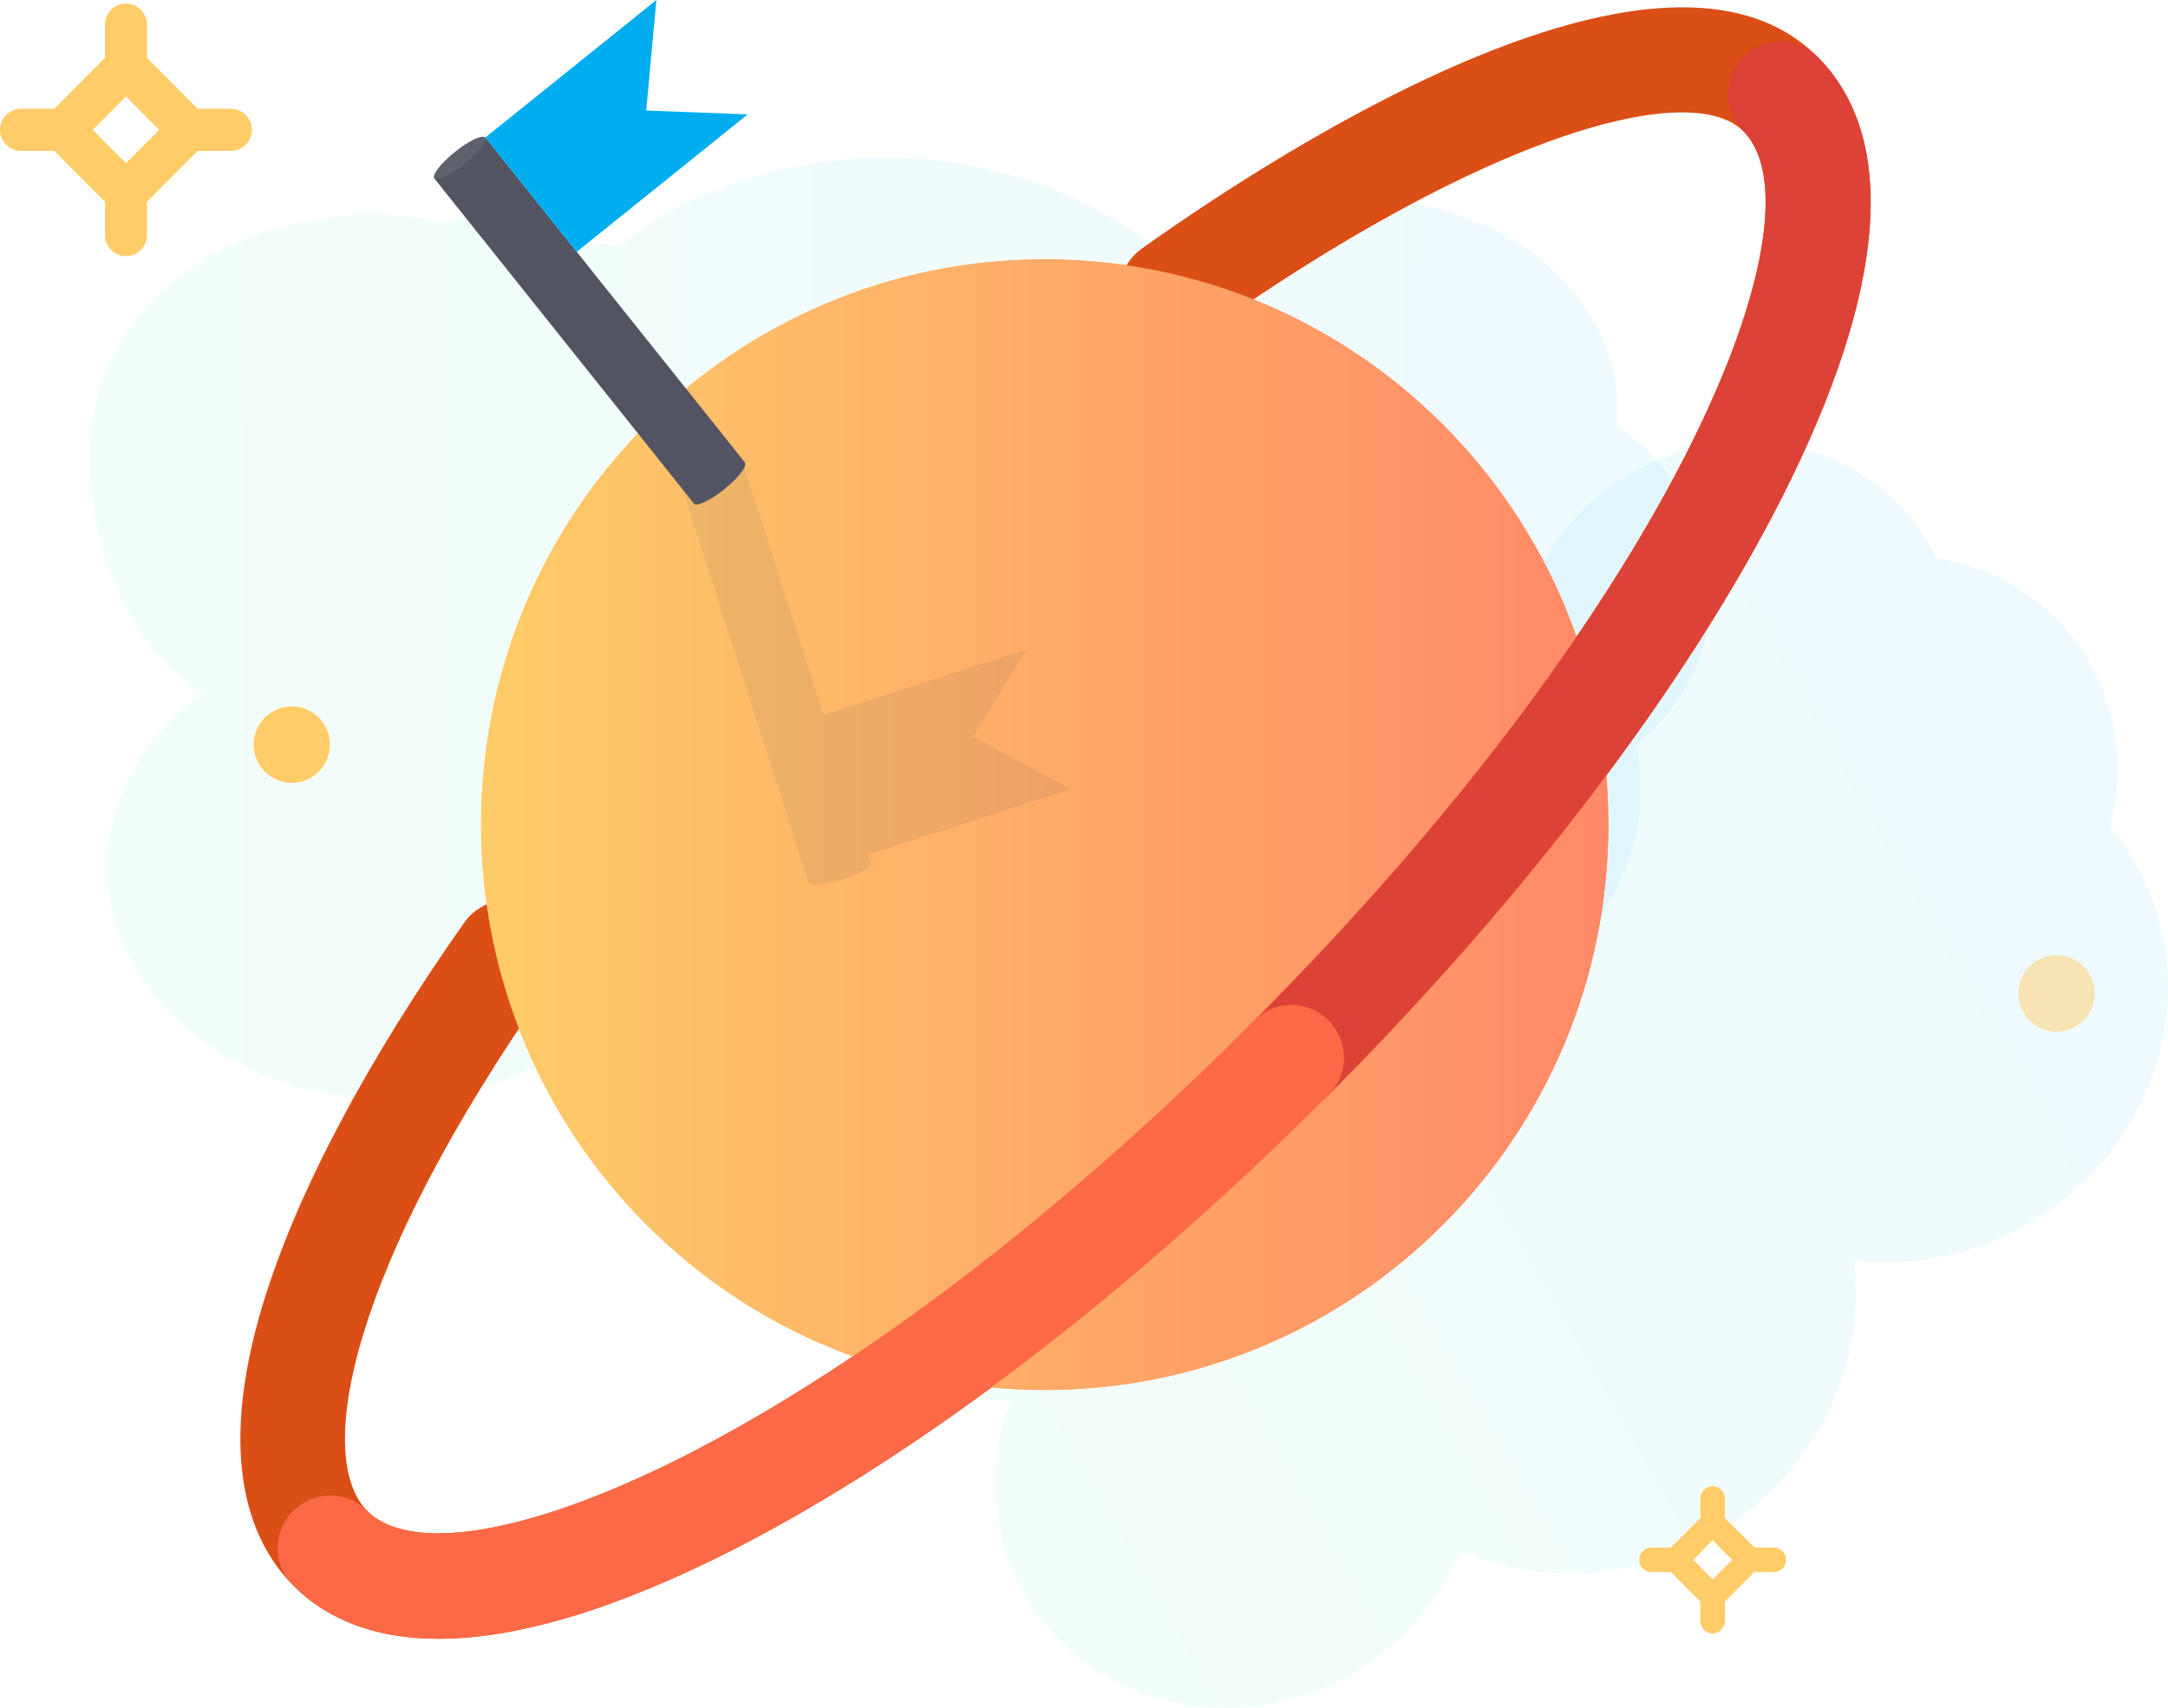 <svg width="330" height="260" viewBox="0 0 330 260" fill="none" xmlns="http://www.w3.org/2000/svg">
<rect width="330" height="260" fill="black" fill-opacity="0"/>
<path opacity="0.1" d="M314.792 96.221C309.52 89.97 302.33 86.177 294.662 84.948C288.431 71.912 273.466 64.593 258.075 68.172C245.028 71.164 235.229 81.101 232.033 92.962C223.885 90.398 214.779 89.97 205.619 92.107C186.98 96.435 172.76 110.219 167.382 126.941C160.139 131.162 154.068 136.985 149.648 143.771C130.689 148.9 118.44 167.652 122.061 186.245C125.097 201.738 138.304 212.424 153.748 213.439C151.512 219.423 150.872 225.941 152.151 232.512C155.932 251.746 175.157 263.606 195.074 259.012C207.749 256.073 217.708 247.151 222.235 236.092C230.116 239.564 239.329 240.579 248.649 238.442C270.431 233.42 284.969 212.851 282.147 191.908C286.833 192.442 291.679 192.228 296.632 191.053C318.893 185.924 333.485 164.34 329.278 142.862C327.999 136.344 325.124 130.628 321.183 125.926C323.846 115.722 321.875 104.662 314.792 96.221Z" fill="url(#paint0_linear)"/>
<path opacity="0.1" d="M259.833 84.681C258.182 76.614 253.123 69.722 246.146 64.806C247.424 50.381 236.613 36.544 219.092 31.896C204.287 27.995 188.79 31.682 178.725 40.337C172.015 34.033 163.174 29.117 152.736 26.339C131.594 20.73 109.387 25.538 94.368 37.345C84.676 37.345 76.315 30.293 67.954 33.979C46.013 28.957 22.953 39.001 15.924 56.953C10.065 71.912 16.03 96.862 30.942 105.464C25.296 109.524 20.876 114.867 18.373 121.171C11.077 139.764 23.539 159.638 46.172 165.676C60.605 169.522 75.676 166.744 86.593 159.425C92.505 166.37 101.079 171.873 111.676 174.705C136.387 181.276 162.748 170.751 172.015 151.144C176.382 153.975 181.388 156.219 186.979 157.662C212.222 164.34 239.276 152.96 247.424 132.231C249.874 125.98 250.3 119.568 249.022 113.478C257.756 106.158 262.123 95.58 259.833 84.681Z" fill="url(#paint1_linear)"/>
<path d="M159.02 211.622C206.403 211.622 244.815 173.087 244.815 125.552C244.815 78.017 206.403 39.482 159.02 39.482C111.637 39.482 73.226 78.017 73.226 125.552C73.226 173.087 111.637 211.622 159.02 211.622Z" fill="url(#paint2_linear)"/>
<path d="M66.729 249.502C57.462 249.502 50.006 246.777 44.628 241.381C38.45 235.183 32.645 222.682 40.101 198.266C45.214 181.597 55.758 161.615 70.669 140.458C73.226 136.825 78.178 135.97 81.8 138.535C85.421 141.099 86.273 146.068 83.717 149.701C53.042 193.297 47.823 221.934 55.918 230.054C68.539 242.716 126.002 220.438 190.92 155.364C255.785 90.291 277.992 32.644 265.371 19.982C257.436 12.021 226.601 20.088 183.038 50.915C179.417 53.48 174.464 52.625 171.908 48.992C169.352 45.359 170.204 40.39 173.825 37.826C197.044 21.317 253.655 -14.425 276.661 8.655C289.069 21.104 287.152 44.344 271.176 75.866C256.743 104.288 232.246 136.612 202.21 166.744C172.174 196.877 140.008 221.453 111.623 235.931C93.889 244.96 78.764 249.502 66.729 249.502Z" fill="#DB4E16"/>
<path d="M159.02 211.622C206.403 211.622 244.815 173.087 244.815 125.552C244.815 78.017 206.403 39.482 159.02 39.482C111.637 39.482 73.226 78.017 73.226 125.552C73.226 173.087 111.637 211.622 159.02 211.622Z" fill="url(#paint3_linear)"/>
<path d="M196.565 169.041C194.541 169.041 192.464 168.24 190.92 166.691C187.778 163.538 187.778 158.463 190.92 155.364C255.785 90.291 277.992 32.644 265.371 19.982C262.229 16.829 262.229 11.754 265.371 8.655C268.513 5.503 273.572 5.503 276.661 8.655C289.07 21.103 287.152 44.344 271.176 75.866C256.744 104.288 232.246 136.611 202.21 166.744C200.666 168.293 198.589 169.041 196.565 169.041Z" fill="#DD4236"/>
<path d="M66.729 249.502C57.463 249.502 50.007 246.777 44.628 241.381C41.486 238.229 41.486 233.153 44.628 230.054C47.77 226.902 52.829 226.902 55.918 230.054C68.54 242.716 126.002 220.438 190.92 155.364C194.062 152.212 199.122 152.212 202.21 155.364C205.352 158.516 205.352 163.592 202.21 166.691C172.174 196.823 140.008 221.399 111.623 235.878C93.889 244.96 78.765 249.502 66.729 249.502Z" fill="#FC6947"/>
<path opacity="0.1" d="M125.363 108.83L156.198 98.892L148.156 112.196L163.014 120.156L132.18 130.093L132.552 131.269C132.765 131.91 130.795 133.085 128.186 133.94C125.576 134.795 123.286 134.955 123.073 134.368L103.741 73.996C103.528 73.355 105.499 72.179 108.108 71.324C110.718 70.469 113.008 70.309 113.221 70.897L125.363 108.83Z" fill="#535461"/>
<rect width="48.721" height="77.602" fill="black" fill-opacity="0" transform="translate(65.376)"/>
<path d="M73.886 20.927L66.113 27.172L105.628 76.669L113.401 70.424L73.886 20.927Z" fill="#535461"/>
<path d="M113.807 17.417L87.765 38.36L73.865 20.943L99.907 0L98.363 16.829L113.807 17.417Z" fill="#00AEEF"/>
<path d="M70.706 24.969C72.841 23.253 74.244 21.452 73.84 20.945C73.435 20.439 71.376 21.419 69.242 23.134C67.107 24.849 65.704 26.65 66.108 27.157C66.513 27.664 68.571 26.684 70.706 24.969Z" fill="#5F616D"/>
<path d="M110.231 74.496C112.366 72.78 113.769 70.979 113.364 70.472C112.96 69.966 110.901 70.945 108.766 72.661C106.632 74.376 105.229 76.177 105.633 76.684C106.038 77.191 108.096 76.211 110.231 74.496Z" fill="#535461"/>
<path d="M3.195 22.973H8.255L15.977 30.72V35.796C15.977 37.559 17.415 39.001 19.172 39.001C20.929 39.001 22.367 37.559 22.367 35.796V30.72L30.089 22.973H35.148C36.906 22.973 38.344 21.531 38.344 19.768C38.344 18.005 36.906 16.562 35.148 16.562H30.089L22.367 8.815V3.74C22.367 1.977 20.929 0.534 19.172 0.534C17.415 0.534 15.977 1.977 15.977 3.74V8.815L8.255 16.562H3.195C1.438 16.562 0 18.005 0 19.768C0 21.531 1.438 22.973 3.195 22.973ZM19.172 14.692L24.231 19.768L19.172 24.843L14.113 19.768L19.172 14.692Z" fill="#FFCC68"/>
<path d="M251.365 239.351H254.347L258.821 243.838V246.83C258.821 247.845 259.673 248.7 260.685 248.7C261.696 248.7 262.549 247.845 262.549 246.83V243.838L267.022 239.351H270.004C271.016 239.351 271.868 238.496 271.868 237.481C271.868 236.466 271.016 235.611 270.004 235.611H267.075L262.549 231.123V228.131C262.549 227.116 261.696 226.261 260.685 226.261C259.673 226.261 258.821 227.116 258.821 228.131V231.123L254.347 235.611H251.365C250.353 235.611 249.501 236.466 249.501 237.481C249.501 238.496 250.353 239.351 251.365 239.351ZM260.685 234.489L263.667 237.481L260.685 240.473L257.756 237.481L260.685 234.489Z" fill="#FFCC68"/>
<path d="M44.415 119.194C47.621 119.194 50.219 116.587 50.219 113.371C50.219 110.155 47.621 107.547 44.415 107.547C41.209 107.547 38.61 110.155 38.61 113.371C38.61 116.587 41.209 119.194 44.415 119.194Z" fill="#FFCC68"/>
<path opacity="0.5" d="M313.035 157.074C316.241 157.074 318.84 154.467 318.84 151.25C318.84 148.034 316.241 145.427 313.035 145.427C309.829 145.427 307.23 148.034 307.23 151.25C307.23 154.467 309.829 157.074 313.035 157.074Z" fill="#FFCC68"/>
<defs>
<linearGradient id="paint0_linear" x1="137.322" y1="216.644" x2="323.437" y2="110.373" gradientUnits="userSpaceOnUse">
<stop stop-color="#87F9D1"/>
<stop offset="1" stop-color="#5ACFFD"/>
</linearGradient>
<linearGradient id="paint1_linear" x1="13.713" y1="100.044" x2="260.418" y2="100.708" gradientUnits="userSpaceOnUse">
<stop stop-color="#87F9D1"/>
<stop offset="1" stop-color="#5ACFFD"/>
</linearGradient>
<linearGradient id="paint2_linear" x1="73.244" y1="125.547" x2="244.823" y2="125.547" gradientUnits="userSpaceOnUse">
<stop stop-color="#FFCC68"/>
<stop offset="1" stop-color="#FF8967"/>
</linearGradient>
<linearGradient id="paint3_linear" x1="73.244" y1="125.547" x2="244.823" y2="125.547" gradientUnits="userSpaceOnUse">
<stop stop-color="#FFCC68"/>
<stop offset="1" stop-color="#FF8967"/>
</linearGradient>
</defs>
</svg>
